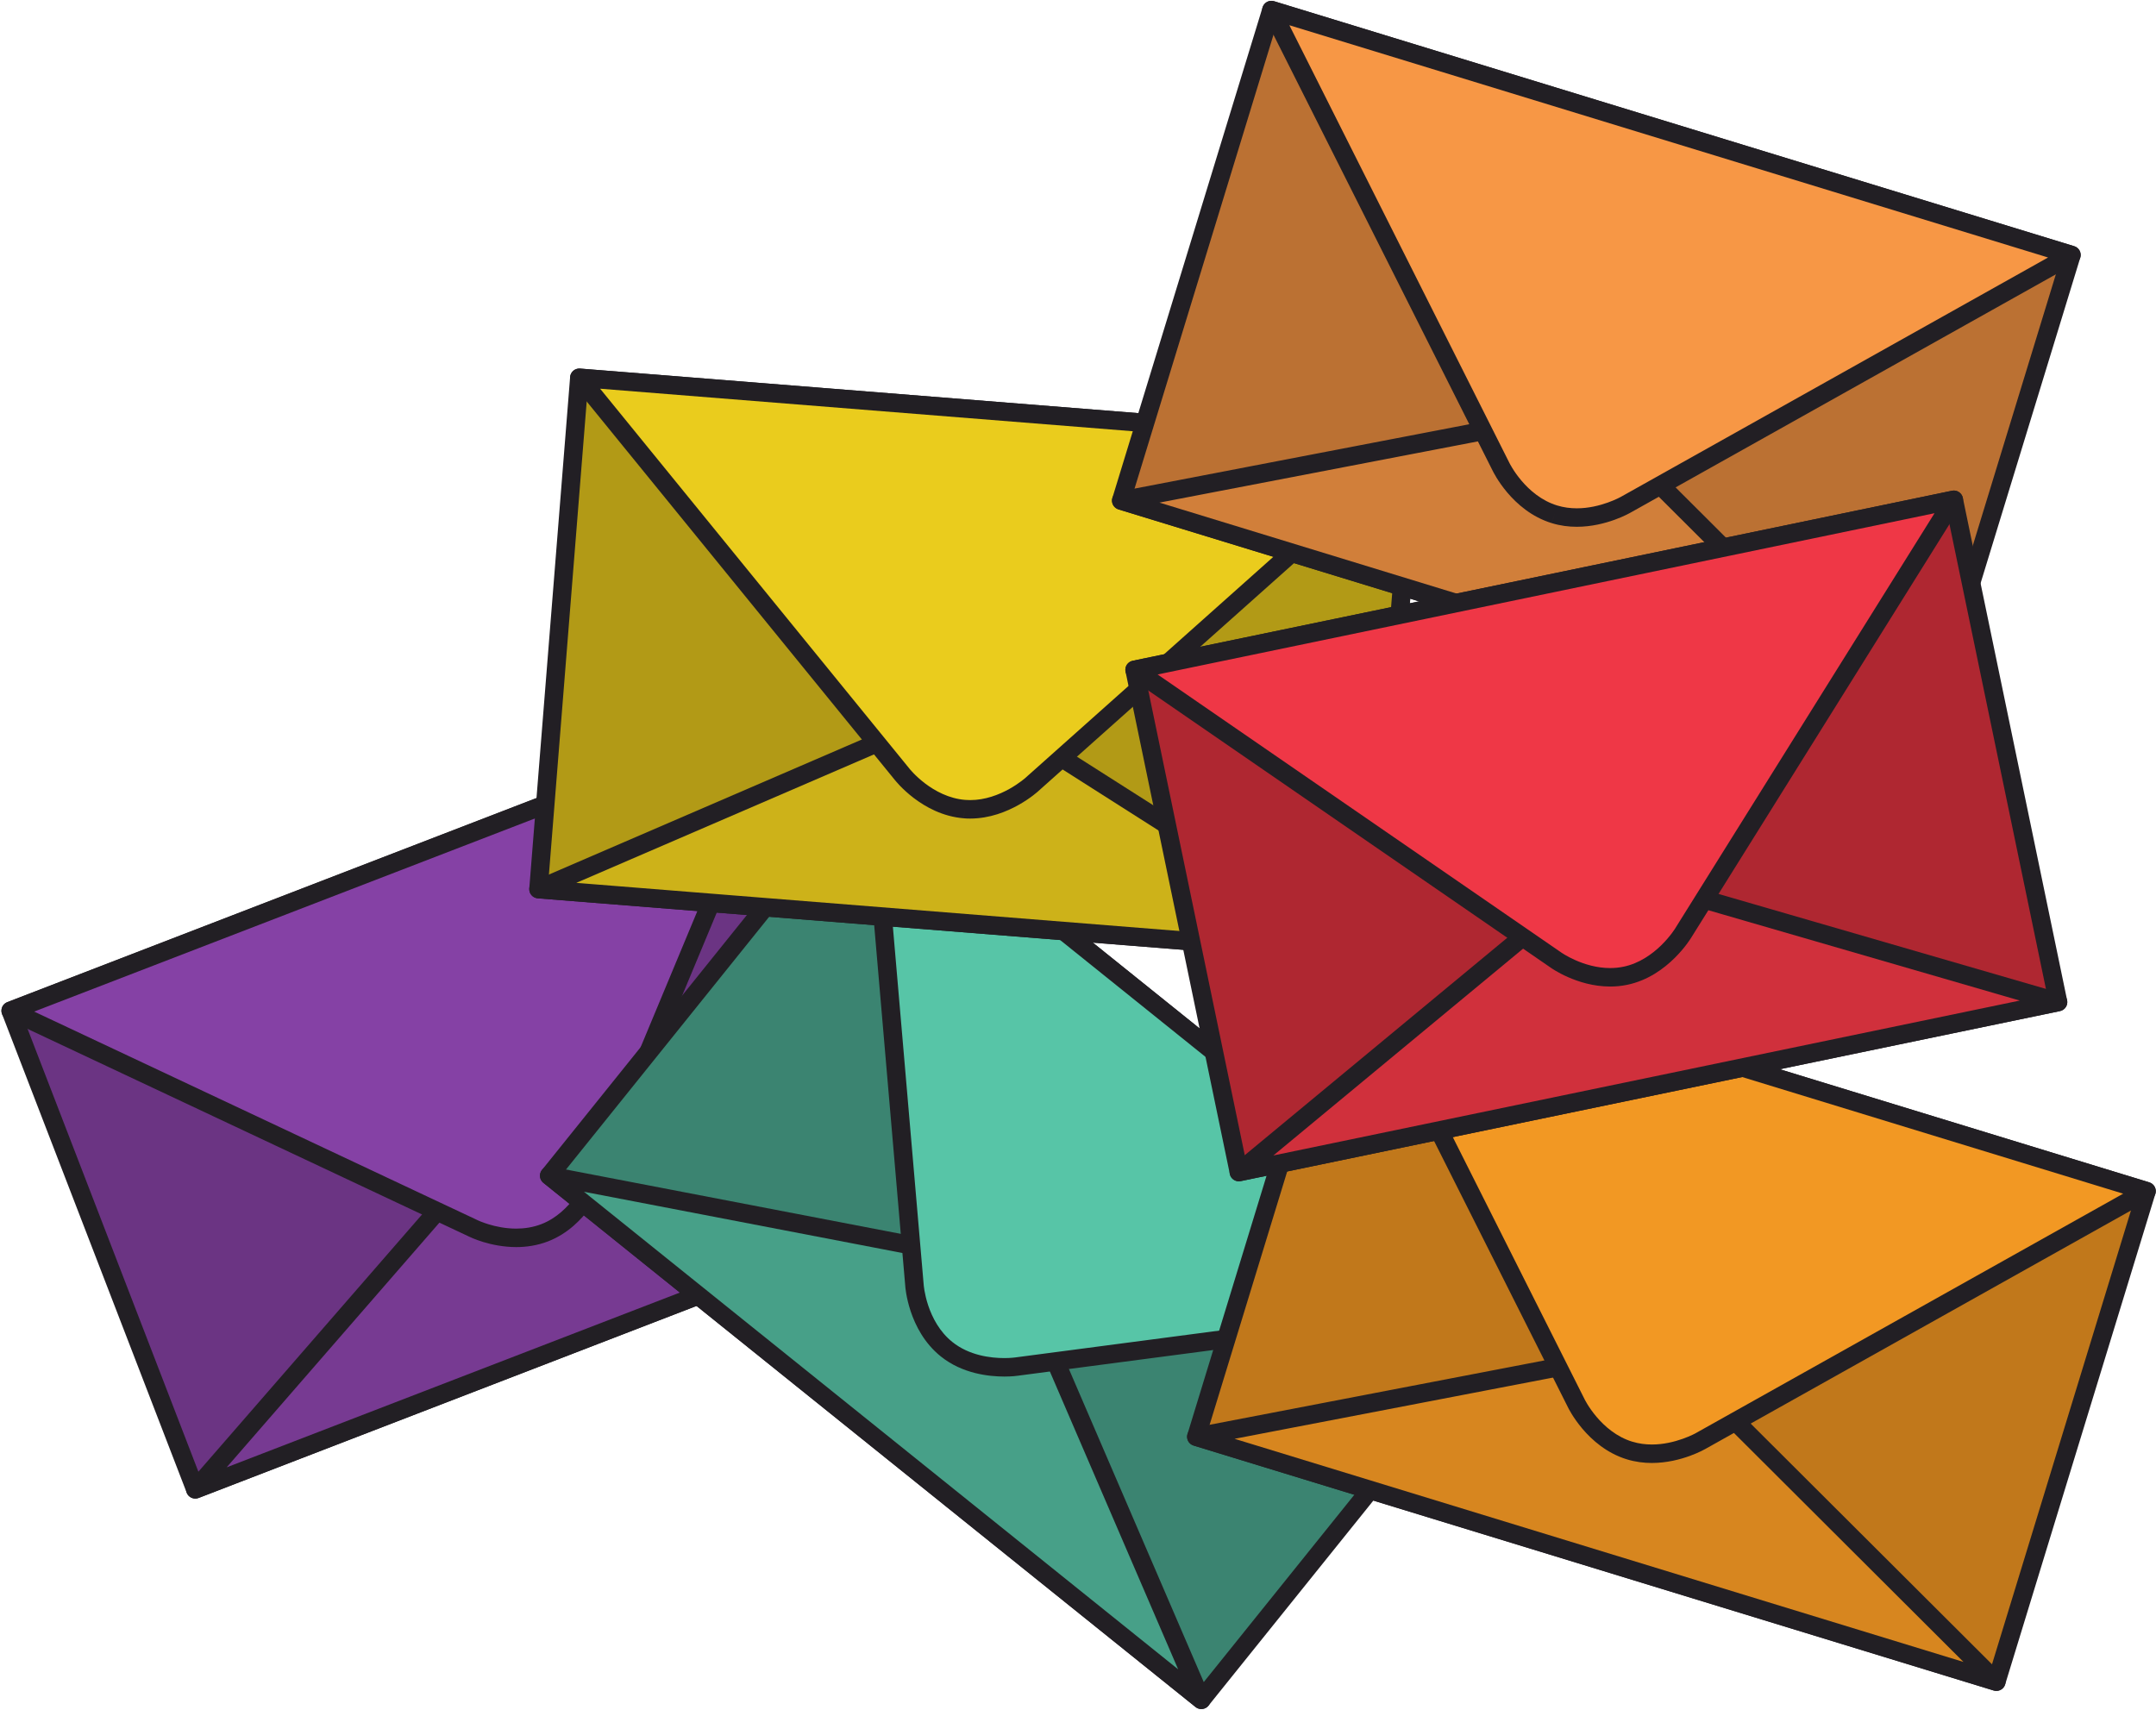 <?xml version="1.0" encoding="UTF-8"?><svg xmlns="http://www.w3.org/2000/svg" xmlns:xlink="http://www.w3.org/1999/xlink" height="277.6" preserveAspectRatio="xMidYMid meet" version="1.0" viewBox="37.5 73.8 350.0 277.6" width="350.0" zoomAndPan="magnify"><g><g><path d="M 195.93 266.719 L 69.203 315.598 L 39.23 237.895 L 165.961 189.016 L 195.93 266.719" fill="#6b3483"/></g><g><path d="M 195.93 266.719 L 195.391 265.316 L 70.062 313.656 L 41.172 238.754 L 165.098 190.957 L 194.531 267.258 L 195.93 266.719 L 195.391 265.316 L 195.93 266.719 L 197.328 266.18 L 167.359 188.477 C 167.059 187.703 166.191 187.32 165.418 187.617 L 38.691 236.496 C 37.918 236.793 37.535 237.66 37.832 238.434 L 67.805 316.137 C 68.102 316.91 68.969 317.293 69.742 316.996 L 196.469 268.117 C 196.844 267.973 197.137 267.691 197.301 267.324 C 197.465 266.961 197.473 266.551 197.328 266.18 L 195.93 266.719" fill="#221f24"/></g><g><path d="M 130.895 258.945 C 130.895 258.945 125.719 257.852 120.496 259.863 C 115.273 261.879 112.176 266.168 112.176 266.168 L 69.203 315.598 L 195.93 266.719 L 130.895 258.945" fill="#773a92"/></g><g><path d="M 130.895 258.945 L 131.203 257.48 C 131.133 257.465 129.629 257.148 127.402 257.148 C 125.355 257.148 122.688 257.41 119.957 258.465 C 117.105 259.566 114.883 261.258 113.355 262.672 C 111.832 264.086 111 265.23 110.957 265.289 L 112.176 266.168 L 111.043 265.184 L 68.07 314.613 C 67.617 315.133 67.578 315.895 67.977 316.457 C 68.371 317.023 69.102 317.242 69.742 316.996 L 196.469 268.117 C 197.109 267.867 197.504 267.215 197.418 266.531 C 197.332 265.848 196.789 265.309 196.105 265.227 L 131.07 257.457 L 130.895 258.945 L 131.203 257.48 L 130.895 258.945 L 130.715 260.438 L 189.758 267.492 L 74.297 312.023 L 113.305 267.152 L 113.391 267.047 L 113.391 267.043 C 113.441 266.977 114.195 265.961 115.523 264.754 C 116.848 263.543 118.738 262.148 121.035 261.266 C 123.305 260.387 125.613 260.148 127.402 260.148 C 128.375 260.148 129.188 260.219 129.75 260.285 C 130.031 260.32 130.246 260.355 130.391 260.379 L 130.547 260.406 L 130.582 260.414 L 130.715 260.438 L 130.895 258.945" fill="#221f24"/></g><g><path d="M 125.926 273.938 C 120.223 276.137 114.379 273.25 114.379 273.25 L 39.23 237.895 L 165.961 189.016 L 134.074 265.531 C 134.074 265.531 131.625 271.738 125.926 273.938" fill="#8541a5"/></g><g><path d="M 125.926 273.938 L 125.383 272.539 C 124.016 273.066 122.621 273.266 121.301 273.266 C 119.566 273.266 117.973 272.922 116.828 272.57 C 116.254 272.398 115.793 272.223 115.484 272.098 C 115.328 272.035 115.211 271.98 115.137 271.949 L 115.055 271.91 L 115.039 271.902 L 114.969 272.055 L 115.039 271.902 L 114.969 272.055 L 115.039 271.902 L 115.016 271.891 L 43.047 238.031 L 163.223 191.68 L 132.691 264.953 L 132.68 264.98 L 133.195 265.184 L 132.684 264.977 L 132.68 264.98 L 133.195 265.184 L 132.684 264.977 C 132.676 264.992 132.086 266.449 130.867 268.109 C 129.645 269.773 127.812 271.605 125.383 272.539 L 125.926 273.938 L 126.465 275.34 C 129.695 274.086 131.922 271.758 133.352 269.789 C 134.785 267.812 135.438 266.16 135.473 266.082 L 134.074 265.531 L 135.461 266.105 L 167.344 189.594 C 167.574 189.039 167.453 188.402 167.035 187.969 C 166.613 187.539 165.98 187.398 165.418 187.617 L 38.691 236.496 C 38.129 236.711 37.754 237.238 37.734 237.844 C 37.711 238.441 38.047 238.996 38.594 239.254 L 113.738 274.605 L 114.379 273.25 L 113.711 274.594 C 113.828 274.641 117.051 276.254 121.301 276.266 C 122.918 276.266 124.688 276.023 126.465 275.34 L 125.926 273.938" fill="#221f24"/></g><g><path d="M 232.523 349.77 L 126.656 264.672 L 178.832 199.762 L 284.699 284.855 L 232.523 349.77" fill="#3b8471"/></g><g><path d="M 232.523 349.77 L 233.465 348.598 L 128.766 264.441 L 179.062 201.867 L 282.59 285.086 L 231.355 348.828 L 232.523 349.77 L 233.465 348.598 L 232.523 349.77 L 233.691 350.707 L 285.867 285.797 C 286.117 285.484 286.234 285.094 286.191 284.695 C 286.148 284.297 285.949 283.938 285.641 283.688 L 179.77 198.594 C 179.125 198.074 178.184 198.176 177.664 198.82 L 125.488 263.73 C 124.969 264.379 125.07 265.32 125.715 265.84 L 231.582 350.938 C 231.895 351.188 232.285 351.305 232.684 351.262 C 233.082 351.215 233.441 351.02 233.691 350.707 L 232.523 349.77" fill="#221f24"/></g><g><path d="M 206.613 289.613 C 206.613 289.613 204.965 284.582 200.605 281.078 C 196.238 277.57 190.977 277.039 190.977 277.039 L 126.656 264.672 L 232.523 349.77 L 206.613 289.613" fill="#47a088"/></g><g><path d="M 206.613 289.613 L 208.039 289.145 C 208.016 289.074 207.574 287.734 206.551 285.922 C 205.527 284.113 203.926 281.824 201.543 279.906 C 199.156 277.992 196.578 276.922 194.594 276.309 C 192.605 275.699 191.199 275.555 191.125 275.547 L 190.977 277.039 L 191.258 275.566 L 126.938 263.199 C 126.262 263.066 125.586 263.414 125.297 264.039 C 125.004 264.664 125.18 265.406 125.715 265.84 L 231.582 350.938 C 232.121 351.367 232.883 351.379 233.43 350.961 C 233.98 350.547 234.172 349.809 233.902 349.176 L 207.992 289.02 L 206.613 289.613 L 208.039 289.145 L 206.613 289.613 L 205.238 290.207 L 228.758 344.816 L 132.301 267.285 L 190.691 278.512 L 190.824 278.531 C 190.91 278.539 192.168 278.688 193.879 279.23 C 195.59 279.77 197.746 280.703 199.664 282.246 C 201.645 283.836 203.047 285.816 203.938 287.398 C 204.387 288.188 204.703 288.875 204.906 289.355 C 205.012 289.598 205.082 289.785 205.129 289.91 L 205.18 290.051 L 205.188 290.078 L 205.191 290.078 L 205.238 290.207 L 206.613 289.613" fill="#221f24"/></g><g><path d="M 191.152 292.836 C 186.391 289.008 185.953 282.5 185.953 282.5 L 178.832 199.762 L 284.699 284.855 L 202.52 295.668 C 202.52 295.668 195.914 296.664 191.152 292.836" fill="#57c5a7"/></g><g><path d="M 191.152 292.836 L 192.094 291.664 C 190.02 290.008 188.836 287.691 188.188 285.758 C 187.867 284.793 187.68 283.934 187.574 283.324 C 187.523 283.02 187.492 282.777 187.473 282.617 L 187.453 282.441 L 187.453 282.402 L 187.449 282.371 L 180.629 203.129 L 281.023 283.828 L 202.32 294.18 L 202.293 294.184 L 202.332 294.43 L 202.297 294.184 L 202.293 294.184 L 202.332 294.43 L 202.297 294.184 C 202.262 294.188 201.574 294.285 200.531 294.285 C 199.461 294.285 198.02 294.184 196.512 293.801 C 195.008 293.418 193.449 292.758 192.094 291.664 L 191.152 292.836 L 190.211 294.004 C 191.984 295.43 193.953 296.246 195.773 296.707 C 197.598 297.168 199.277 297.281 200.531 297.285 C 201.84 297.285 202.684 297.16 202.742 297.148 L 202.52 295.668 L 202.715 297.152 L 284.895 286.344 C 285.492 286.266 285.98 285.84 286.145 285.262 C 286.305 284.68 286.105 284.062 285.641 283.688 L 179.77 198.594 C 179.301 198.215 178.656 198.152 178.125 198.438 C 177.594 198.719 177.285 199.289 177.336 199.891 L 184.461 282.629 L 185.953 282.5 L 184.457 282.602 C 184.465 282.688 184.582 284.426 185.344 286.707 C 186.105 288.98 187.52 291.836 190.211 294.004 L 191.152 292.836" fill="#221f24"/></g><g><path d="M 260.312 228.961 L 124.914 218.148 L 131.547 135.133 L 266.941 145.945 L 260.312 228.961" fill="#b29a16"/></g><g><path d="M 260.312 228.961 L 260.434 227.465 L 126.531 216.773 L 132.922 136.746 L 265.324 147.32 L 258.816 228.84 L 260.312 228.961 L 260.434 227.465 L 260.312 228.961 L 261.809 229.078 L 268.438 146.062 C 268.469 145.672 268.34 145.273 268.082 144.973 C 267.828 144.672 267.453 144.48 267.062 144.449 L 131.664 133.637 C 130.84 133.574 130.113 134.188 130.051 135.016 L 123.422 218.027 C 123.355 218.855 123.969 219.574 124.797 219.645 L 260.191 230.453 C 260.594 230.488 260.98 230.363 261.285 230.102 C 261.59 229.844 261.773 229.48 261.809 229.078 L 260.312 228.961" fill="#221f24"/></g><g><path d="M 205.055 193.797 C 205.055 193.797 200.859 190.566 195.285 190.121 C 189.703 189.676 185.055 192.199 185.055 192.199 L 124.914 218.148 L 260.312 228.961 L 205.055 193.797" fill="#cdb219"/></g><g><path d="M 205.055 193.797 L 205.969 192.605 C 205.91 192.562 204.789 191.703 202.926 190.781 C 201.062 189.859 198.449 188.871 195.402 188.629 C 194.91 188.586 194.422 188.57 193.945 188.57 C 188.551 188.582 184.457 190.824 184.336 190.879 L 185.055 192.199 L 184.457 190.82 L 124.32 216.77 C 123.688 217.043 123.324 217.715 123.438 218.391 C 123.547 219.07 124.109 219.59 124.797 219.645 L 260.191 230.453 C 260.879 230.512 261.516 230.09 261.734 229.438 C 261.953 228.785 261.699 228.062 261.117 227.695 L 205.859 192.531 L 205.055 193.797 L 205.969 192.605 L 205.055 193.797 L 204.25 195.062 L 254.414 226.984 L 131.055 217.133 L 185.648 193.574 L 185.77 193.516 L 185.75 193.484 L 185.77 193.516 L 185.75 193.484 L 185.77 193.516 C 185.883 193.445 189.551 191.559 193.945 191.57 C 194.348 191.57 194.754 191.586 195.164 191.617 C 197.695 191.816 199.969 192.664 201.598 193.469 C 202.41 193.871 203.059 194.262 203.5 194.547 C 203.719 194.688 203.887 194.801 203.996 194.879 L 204.113 194.965 L 204.137 194.984 L 204.141 194.984 L 204.25 195.062 L 205.055 193.797" fill="#221f24"/></g><g><path d="M 194.082 205.16 C 187.992 204.672 183.973 199.535 183.973 199.535 L 131.547 135.133 L 266.941 145.945 L 205.074 201.109 C 205.074 201.109 200.176 205.645 194.082 205.16" fill="#eacc1d"/></g><g><path d="M 194.082 205.16 L 194.199 203.664 C 191.555 203.457 189.273 202.211 187.652 200.973 C 186.844 200.355 186.203 199.75 185.777 199.305 C 185.562 199.082 185.398 198.902 185.293 198.777 L 185.18 198.645 L 185.156 198.613 L 185.152 198.609 L 184.609 199.039 L 185.156 198.613 L 185.152 198.609 L 184.609 199.039 L 185.156 198.613 L 185.137 198.59 L 134.922 136.906 L 263.324 147.16 L 204.074 199.988 L 204.055 200.008 L 204.492 200.48 L 204.059 200.008 L 204.055 200.008 L 204.492 200.48 L 204.059 200.008 C 204.051 200.016 203.004 200.965 201.344 201.891 C 199.684 202.816 197.426 203.699 195 203.695 C 194.738 203.695 194.469 203.684 194.199 203.664 L 193.965 206.656 C 194.312 206.684 194.656 206.695 195 206.695 C 198.199 206.691 200.941 205.559 202.898 204.457 C 204.852 203.355 206.035 202.262 206.094 202.211 L 205.074 201.109 L 206.07 202.227 L 267.938 147.062 C 268.391 146.664 268.555 146.035 268.363 145.465 C 268.172 144.895 267.66 144.496 267.062 144.449 L 131.664 133.637 C 131.062 133.59 130.496 133.902 130.219 134.438 C 129.938 134.969 130 135.613 130.383 136.082 L 182.809 200.484 L 183.973 199.535 L 182.793 200.461 C 182.848 200.527 183.922 201.898 185.836 203.359 C 187.746 204.809 190.52 206.375 193.961 206.652 L 194.082 205.16" fill="#221f24"/></g><g><path d="M 349.391 194.832 L 219.516 155.066 L 243.895 75.434 L 373.773 115.199 L 349.391 194.832" fill="#bb7133"/></g><g><path d="M 349.391 194.832 L 349.832 193.398 L 221.391 154.07 L 244.891 77.309 L 371.898 116.191 L 347.957 194.391 L 349.391 194.832 L 349.832 193.398 L 349.391 194.832 L 350.824 195.27 L 375.207 115.637 C 375.324 115.262 375.281 114.844 375.098 114.492 C 374.914 114.145 374.59 113.879 374.211 113.766 L 244.336 74 C 243.543 73.758 242.703 74.203 242.461 74.996 L 218.082 154.629 C 217.84 155.422 218.285 156.258 219.078 156.504 L 348.953 196.266 C 349.336 196.383 349.742 196.344 350.094 196.156 C 350.449 195.969 350.707 195.652 350.824 195.27 L 349.391 194.832" fill="#221f24"/></g><g><path d="M 303.02 148.574 C 303.02 148.574 299.621 144.516 294.273 142.879 C 288.922 141.238 283.836 142.699 283.836 142.699 L 219.516 155.066 L 349.391 194.832 L 303.02 148.574" fill="#d17f3a"/></g><g><path d="M 303.02 148.574 L 304.172 147.609 C 304.125 147.555 303.215 146.473 301.594 145.172 C 299.973 143.871 297.637 142.34 294.711 141.445 C 292.609 140.801 290.574 140.602 288.828 140.602 C 285.715 140.602 283.508 141.234 283.418 141.258 L 283.836 142.699 L 283.551 141.227 L 219.234 153.594 C 218.559 153.723 218.055 154.301 218.02 154.988 C 217.98 155.676 218.418 156.301 219.078 156.504 L 348.953 196.266 C 349.609 196.469 350.324 196.191 350.676 195.602 C 351.031 195.012 350.938 194.254 350.449 193.77 L 304.082 147.512 L 303.02 148.574 L 304.172 147.609 L 303.02 148.574 L 301.961 149.637 L 344.059 191.629 L 225.727 155.398 L 284.117 144.172 L 284.246 144.141 L 284.105 143.645 L 284.246 144.141 L 284.105 143.645 L 284.246 144.141 C 284.281 144.133 286.211 143.598 288.828 143.602 C 290.344 143.602 292.09 143.777 293.836 144.312 C 296.262 145.055 298.301 146.371 299.715 147.512 C 300.422 148.078 300.973 148.598 301.34 148.969 C 301.523 149.156 301.664 149.305 301.754 149.402 L 301.852 149.512 L 301.871 149.535 L 301.961 149.637 L 303.02 148.574" fill="#221f24"/></g><g><path d="M 289.855 157.301 C 284.016 155.512 281.195 149.629 281.195 149.629 L 243.895 75.434 L 373.773 115.199 L 301.461 155.719 C 301.461 155.719 295.699 159.09 289.855 157.301" fill="#f79745"/></g><g><path d="M 289.855 157.301 L 290.293 155.867 C 287.758 155.094 285.797 153.387 284.48 151.824 C 283.824 151.051 283.328 150.32 283.008 149.793 C 282.848 149.531 282.727 149.316 282.648 149.176 L 282.566 149.02 L 282.551 148.984 L 282.547 148.98 L 282.027 149.23 L 282.551 148.98 L 282.547 148.98 L 282.027 149.23 L 282.551 148.98 L 282.535 148.957 L 246.812 77.895 L 369.98 115.605 L 300.727 154.41 L 300.703 154.422 L 300.723 154.453 L 300.703 154.422 L 300.723 154.453 L 300.703 154.422 C 300.609 154.488 297.262 156.34 293.469 156.324 C 292.43 156.324 291.355 156.191 290.293 155.867 L 289.418 158.734 C 290.801 159.16 292.176 159.324 293.469 159.324 C 295.902 159.324 298.062 158.746 299.625 158.18 C 301.188 157.613 302.16 157.047 302.219 157.012 L 301.461 155.719 L 302.195 157.027 L 374.508 116.508 C 375.031 116.211 375.328 115.637 375.266 115.039 C 375.199 114.441 374.789 113.941 374.211 113.766 L 244.336 74 C 243.762 73.824 243.137 74.008 242.75 74.469 C 242.363 74.926 242.285 75.57 242.555 76.109 L 279.855 150.305 L 281.195 149.629 L 279.844 150.277 C 279.883 150.355 280.637 151.926 282.191 153.766 C 283.742 155.594 286.113 157.719 289.414 158.734 L 289.855 157.301" fill="#221f24"/></g><g><path d="M 361.582 346.82 L 231.707 307.055 L 256.09 227.426 L 385.965 267.188 L 361.582 346.82" fill="#c1781b"/></g><g><path d="M 361.582 346.82 L 362.02 345.387 L 233.578 306.062 L 257.082 229.297 L 384.09 268.184 L 360.148 346.383 L 361.582 346.82 L 362.02 345.387 L 361.582 346.82 L 363.016 347.262 L 387.398 267.629 C 387.516 267.25 387.477 266.836 387.289 266.484 C 387.105 266.137 386.781 265.871 386.402 265.754 L 256.527 225.992 C 255.734 225.746 254.895 226.191 254.652 226.984 L 230.273 306.617 C 230.031 307.41 230.477 308.246 231.27 308.488 L 361.145 348.254 C 361.523 348.371 361.934 348.336 362.285 348.145 C 362.641 347.957 362.898 347.645 363.016 347.262 L 361.582 346.82" fill="#221f24"/></g><g><path d="M 315.211 300.562 C 315.211 300.562 311.812 296.508 306.465 294.867 C 301.109 293.23 296.023 294.691 296.023 294.691 L 231.707 307.055 L 361.582 346.82 L 315.211 300.562" fill="#d7861f"/></g><g><path d="M 315.211 300.562 L 316.359 299.602 C 316.312 299.547 315.402 298.465 313.781 297.16 C 312.16 295.859 309.824 294.332 306.902 293.434 C 304.801 292.789 302.766 292.59 301.02 292.59 C 297.906 292.594 295.699 293.227 295.609 293.25 L 296.023 294.691 L 295.742 293.219 L 231.426 305.582 C 230.746 305.711 230.246 306.289 230.211 306.977 C 230.172 307.664 230.609 308.289 231.27 308.488 L 361.145 348.254 C 361.801 348.457 362.516 348.184 362.867 347.594 C 363.223 347.004 363.129 346.246 362.641 345.758 L 316.27 299.504 L 315.211 300.562 L 316.359 299.602 L 315.211 300.562 L 314.152 301.625 L 356.246 343.617 L 237.918 307.391 L 296.309 296.164 L 296.441 296.133 L 296.301 295.652 L 296.438 296.133 L 296.441 296.133 L 296.301 295.652 L 296.438 296.133 C 296.473 296.121 298.402 295.59 301.02 295.59 C 302.535 295.59 304.277 295.766 306.023 296.301 C 308.453 297.043 310.488 298.363 311.902 299.5 C 312.609 300.066 313.164 300.59 313.531 300.961 C 313.715 301.145 313.852 301.293 313.941 301.395 L 314.039 301.504 L 314.062 301.527 L 314.152 301.625 L 315.211 300.562" fill="#221f24"/></g><g><path d="M 302.047 309.293 C 296.203 307.504 293.387 301.621 293.387 301.621 L 256.09 227.426 L 385.965 267.188 L 313.652 307.707 C 313.652 307.707 307.891 311.082 302.047 309.293" fill="#f29823"/></g><g><path d="M 302.047 309.293 L 302.484 307.859 C 299.945 307.086 297.988 305.375 296.672 303.816 C 296.012 303.039 295.52 302.309 295.195 301.781 C 295.035 301.52 294.914 301.309 294.84 301.164 L 294.758 301.008 L 294.738 300.973 L 294.738 300.969 L 294.219 301.223 L 294.738 300.973 L 294.738 300.969 L 294.219 301.223 L 294.738 300.973 L 294.727 300.945 L 259.004 229.887 L 382.172 267.594 L 312.918 306.398 L 312.895 306.414 L 312.914 306.445 L 312.895 306.414 L 312.914 306.445 L 312.895 306.414 C 312.801 306.48 309.453 308.332 305.656 308.316 C 304.617 308.316 303.547 308.184 302.484 307.855 L 302.047 309.293 L 301.609 310.727 C 302.992 311.148 304.367 311.316 305.656 311.316 C 308.098 311.312 310.254 310.738 311.816 310.172 C 313.379 309.602 314.352 309.035 314.41 309.004 L 313.652 307.707 L 314.387 309.016 L 386.699 268.496 C 387.223 268.203 387.52 267.629 387.457 267.027 C 387.391 266.43 386.98 265.93 386.402 265.754 L 256.527 225.992 C 255.949 225.812 255.328 225.996 254.941 226.457 C 254.555 226.918 254.477 227.559 254.746 228.098 L 292.047 302.293 L 293.387 301.621 L 292.035 302.27 C 292.07 302.344 292.828 303.918 294.379 305.754 C 295.934 307.586 298.305 309.711 301.605 310.727 L 302.047 309.293" fill="#221f24"/></g><g><path d="M 371.605 236.484 L 238.609 264.086 L 221.688 182.547 L 354.68 154.941 L 371.605 236.484" fill="#af2731"/></g><g><path d="M 371.605 236.484 L 371.297 235.016 L 239.773 262.312 L 223.457 183.711 L 353.516 156.715 L 370.137 236.789 L 371.605 236.484 L 371.297 235.016 L 371.605 236.484 L 373.07 236.18 L 356.145 154.637 C 356.062 154.242 355.836 153.906 355.5 153.688 C 355.164 153.465 354.766 153.391 354.371 153.473 L 221.379 181.078 C 220.57 181.246 220.047 182.039 220.219 182.852 L 237.145 264.391 C 237.223 264.777 237.457 265.125 237.789 265.34 C 238.117 265.559 238.527 265.637 238.914 265.555 L 371.906 237.953 C 372.301 237.871 372.637 237.641 372.855 237.305 C 373.078 236.973 373.152 236.57 373.07 236.18 L 371.605 236.484" fill="#221f24"/></g><g><path d="M 308.699 218.234 C 308.699 218.234 303.77 216.309 298.289 217.445 C 292.812 218.586 289.055 222.309 289.055 222.309 L 238.609 264.086 L 371.605 236.484 L 308.699 218.234" fill="#d0303c"/></g><g><path d="M 308.699 218.234 L 309.242 216.836 C 309.141 216.801 306.059 215.594 301.898 215.586 C 300.672 215.586 299.348 215.695 297.984 215.977 C 294.992 216.602 292.523 217.91 290.789 219.055 C 289.055 220.199 288.047 221.195 287.996 221.242 L 289.055 222.309 L 288.098 221.152 L 237.652 262.934 C 237.125 263.371 236.961 264.117 237.258 264.738 C 237.559 265.355 238.242 265.695 238.914 265.555 L 371.906 237.953 C 372.582 237.812 373.074 237.23 373.102 236.543 C 373.129 235.855 372.684 235.234 372.02 235.043 L 309.117 216.793 L 308.699 218.234 L 309.242 216.836 L 308.699 218.234 L 308.281 219.676 L 365.387 236.242 L 244.219 261.391 L 290.008 223.465 L 290.109 223.375 C 290.172 223.312 291.082 222.438 292.586 221.461 C 294.094 220.484 296.188 219.414 298.594 218.914 C 299.727 218.68 300.848 218.586 301.898 218.586 C 303.684 218.586 305.273 218.852 306.402 219.121 C 306.969 219.254 307.418 219.387 307.723 219.484 C 307.875 219.531 307.988 219.57 308.062 219.598 L 308.141 219.625 L 308.156 219.633 L 308.188 219.543 L 308.152 219.633 L 308.156 219.633 L 308.188 219.543 L 308.152 219.633 L 308.281 219.676 L 308.699 218.234" fill="#221f24"/></g><g><path d="M 301.355 232.215 C 295.371 233.457 290.074 229.656 290.074 229.656 L 221.688 182.547 L 354.68 154.941 L 310.77 225.246 C 310.77 225.246 307.34 230.977 301.355 232.215" fill="#ef3746"/></g><g><path d="M 301.355 232.215 L 301.051 230.746 C 300.316 230.898 299.594 230.965 298.887 230.965 C 296.727 230.969 294.711 230.336 293.25 229.688 C 292.52 229.367 291.93 229.043 291.527 228.805 C 291.328 228.688 291.176 228.59 291.078 228.523 L 290.969 228.453 L 290.949 228.438 L 290.926 228.422 L 225.426 183.301 L 351.547 157.121 L 309.496 224.449 L 309.48 224.477 L 309.945 224.754 L 309.484 224.473 L 309.48 224.477 L 309.945 224.754 L 309.484 224.473 C 309.477 224.488 308.656 225.828 307.184 227.266 C 305.707 228.711 303.602 230.223 301.051 230.746 L 301.66 233.684 C 305.055 232.977 307.629 231.043 309.359 229.332 C 311.098 227.613 312.012 226.086 312.055 226.016 L 310.77 225.246 L 312.043 226.039 L 355.949 155.734 C 356.27 155.223 356.254 154.578 355.906 154.082 C 355.562 153.59 354.961 153.348 354.371 153.473 L 221.379 181.078 C 220.789 181.199 220.336 181.66 220.215 182.25 C 220.098 182.84 220.34 183.438 220.836 183.781 L 289.223 230.891 L 290.074 229.656 L 289.199 230.875 C 289.262 230.918 290.316 231.676 292.039 232.434 C 293.758 233.191 296.148 233.961 298.887 233.965 C 299.781 233.965 300.711 233.883 301.66 233.684 L 301.355 232.215" fill="#221f24"/></g></g></svg>